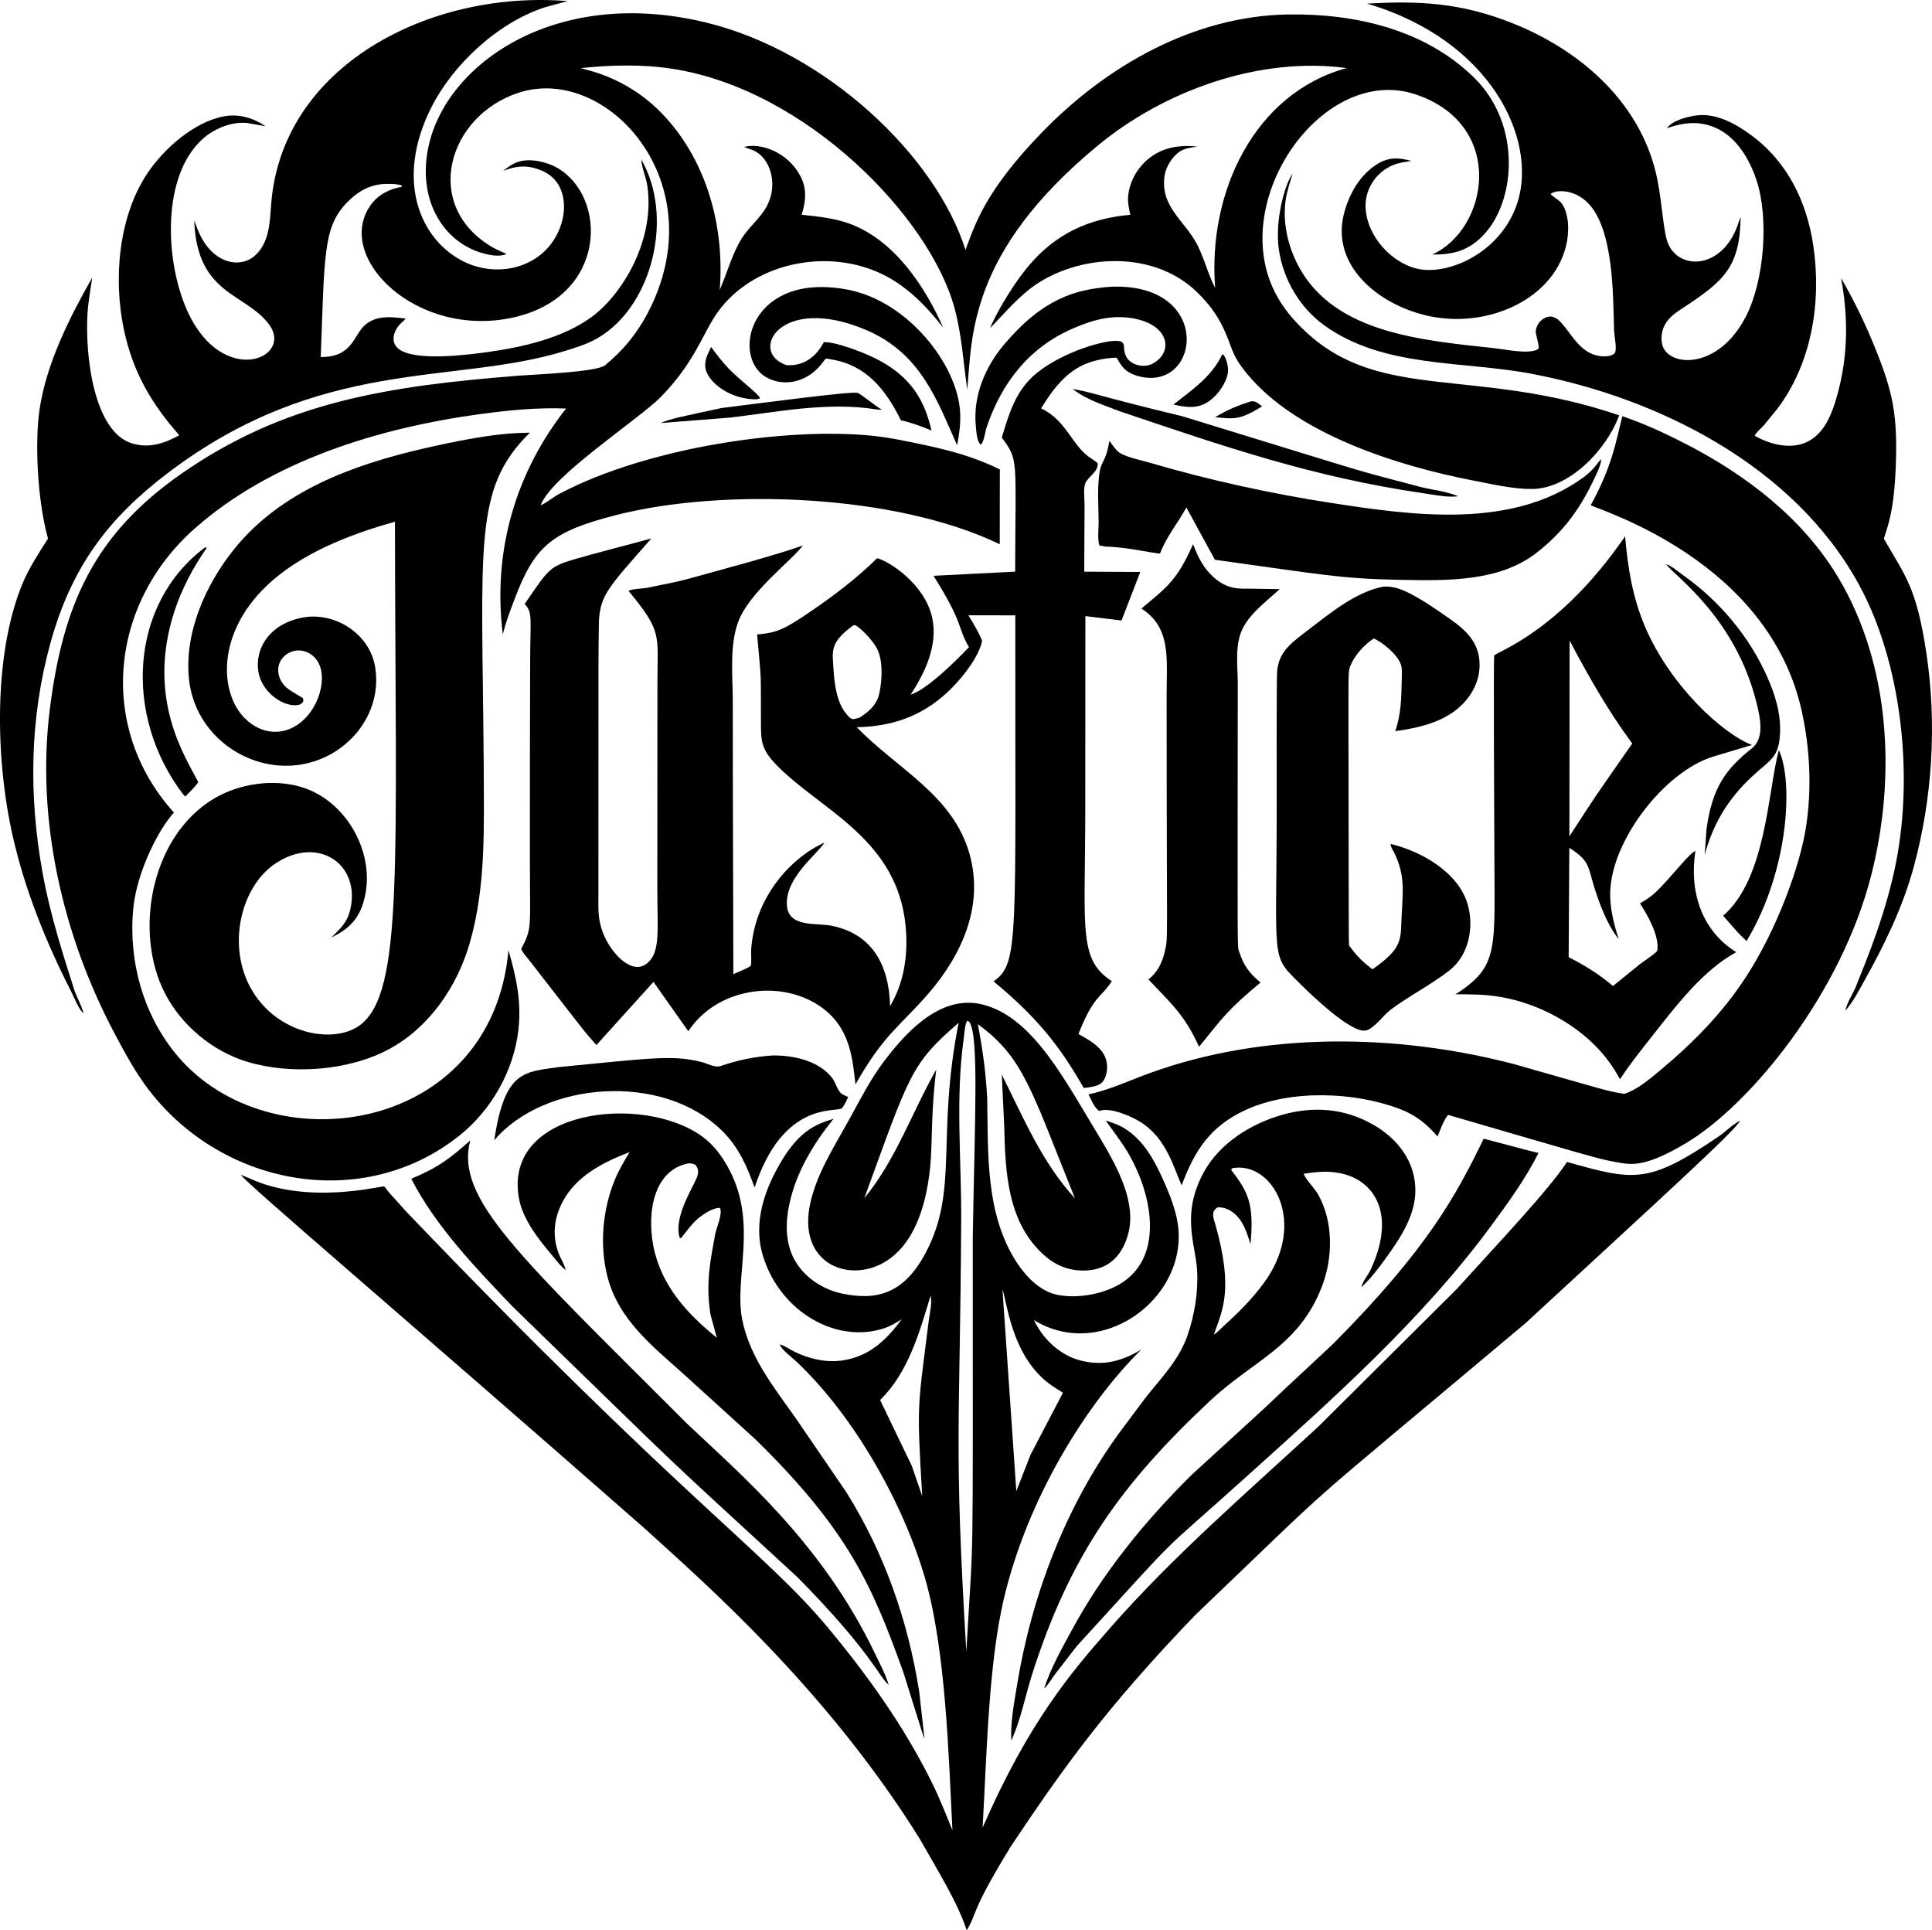 <?xml version="1.0" encoding="utf-8"?>
<svg version="1.1" id="Layer_1" xmlns="http://www.w3.org/2000/svg" xmlns:xlink="http://www.w3.org/1999/xlink" x="0px" y="0px"
	 viewBox="0 0 5000 4994.73" enable-background="new 0 0 5000 4994.73" xml:space="preserve">
<g>
	<path d="M109.404,2254.216c-35.077-197.15-32.488-395.982,20.917-589.643
		c55.123-199.892,151.97-324.899,302.562-439.569c398.346-303.307,741.258-228.346,1027.082-316.25
		c29.028-8.929,59.443-18.053,85.85-33.305c144.941-83.699,198.602-318.321,113.455-463.136
		c2.999,27.169,12.605,45.141,16.121,69.295c20.061,137.834-62.791,279.081-145.084,339.139
		c-73.892,53.938-177.915,77.605-267.019,90.058c-52.73,7.366-190.033,25.124-231.898-8.196
		c-20.842-16.597-14.095-44.249,3.938-63.87l15.143-14.434c-35.995-4.003-73.957-9.618-104.262,15.372
		c-32.23,26.599-31.924,84.453-116.106,84.193c10.062-265.429,5.86-336.698,68.876-400.843
		c29.227-29.751,61.674-47.364,103.963-47.24c12.213,0.035,25.819,0.035,37.278,4.572l-0.569,2.99
		c-33.4,6.284-62.093,20.558-81.803,49.416c-92.461,135.38,123.5,345.77,373.452,288.082
		c241.067-55.659,241.084-311.486,111.105-386.439c-26.527-15.298-69.111-25.352-99.261-16.321
		c-15.927,4.771-28.164,13.731-40.861,24.081c36.02-14.094,65.028-15.886,101.447,0.055
		c60.31,26.406,68.421,98.902,40.757,158.34c-43.634,93.763-156.75,118.898-242.768,77.022
		c-115.184-56.089-179.541-211.349-86.514-397.486c57.037-114.114,173.213-221.311,294.844-261.231l58.964-16.006
		c-356.814-29.257-739.948,167.189-767.209,525.511c-3.563,46.876-4.657,102.271-44.425,135.052
		c-32.69,26.94-88.267,21.378-125.863-31.988c-13.117-18.621-21.332-39.808-28.828-61.154
		c6.78,192.685,130.549,186.581,192.863,268.182c70.122,91.85-136.435,174.56-222.265-62.388
		c-47.704-131.679-48.663-333.725,56.443-420.965c29.123-24.172,71.591-40.637,109.792-36.902l47.584,8.471
		c-31.384-21.71-69.435-32.727-107.526-25.647c-77.84,14.467-156.225,84.444-198.571,148.13
		c-74.868,112.602-87.844,274.121-60.27,404.118c23.03,108.564,70.219,190.287,143.338,272.929
		c-38.684,21.142-77.475,34.378-121.631,21.297c-100.958-29.913-122.639-231.493-115.893-337.527
		c1.961-30.835,7.889-61.14,12.123-91.705c-59.169,104.327-119.131,222.998-136.486,342.483
		c-11.84,81.518-6.293,230.418,22.044,332.961c-24.351,38.466-49.259,75.654-66.608,117.952
		c-75.275,183.54-69.38,454.107-24.797,651.277c31.785,140.572,86.224,275.17,151.635,403.269
		c8.063,15.787,19.053,44.804,31.683,56.364c-4.272-19.69-16.296-39.754-23.205-58.994
		C167.678,2483.643,130.392,2372.18,109.404,2254.216z"/>
	<path d="M4985.537,1690.68c-25.885-172.691-55.295-200.626-110.196-296.855
		c11.97-37.182,26.471-74.794,30.814-185.591c5.209-132.932-7.057-192.801-52.216-304.996
		c-25.584-63.566-54.681-124.341-89.234-183.504c18.107,96.142,18.127,194.589-6.494,289.673
		c-15.589,60.198-37.969,125.296-100.724,140.881c-38.036,9.453-83.24-3.544-116.36-22.759
		c4.347-9.698,17.074-19.575,24.327-27.645l34.403-42.279c89.474-118.667,114.394-276.762,93.033-421.506
		c-16.815-113.915-66.675-217.129-160.971-286.444c-40.687-29.911-92.583-58.882-144.889-50.477
		c-23.298,3.744-58.35,12.378-72.898,32.418c45.732-15.597,87.337-20.051,132.191,2.149
		c50.539,25.016,82.566,81.111,99.626,132.888c32.088,97.375,20.399,257.841-26.896,351.003
		c-70.874,139.622-199.245,132.625-216.47,76.527c-5.215-16.984-2.281-39.035,6.344-54.452
		c11.484-20.538,30.839-32.477,49.91-45.089c102.855-68.022,143.991-103.788,145.852-232.676
		c-1.957,3.654-3.13,7.028-4.332,10.95c-37.597,122.462-150.36,128.902-182.406,59.653
		c-13.239-28.613-15.582-101.396-28.439-166.639c-38.011-192.85-191.405-330.628-367.413-402.685
		C3779.418,4.813,3668.28,2.263,3537.923,9.27c322.24,95.447,439.629,351.157,390.093,512.166
		c-41.819,135.892-189.223,197.085-269.625,171.436c-84.962-27.108-146.079-125.858-116.95-200.409
		c11.679-29.882,35.297-54.053,65.128-65.757c14.988-5.879,30.595-7.78,46.372-10.351
		c-32.876-8.366-57.192-10.61-87.532,7.621c-46.322,27.825-75.574,80.605-87.952,131.853
		c-31.28,129.502,85.476,230.71,215.542,260.865c151.082,35.01,323.375-38.253,359.298-177.87
		c9.21-34.3,9.18-81.166-8.429-109.353c-8.001-12.806-21.277-16.605-30.8-27.295
		c10.976-11.144,59.583-14.507,96.651,23.277c65.916,67.199,64.848,234.099,67.338,325.07
		c0.659,24.037,9.85,57.846,0.01,65.163c-10.845,8.051-29.676,7.187-42.258,4.681
		c-73.722-14.688-88.823-129.689-141.94-94.739c-9.767,6.424-16.136,17.708-18.212,29.058
		c-2.016,11,12.403,44.121,5.71,48.562c-21.835,14.494-84.552,0.829-110.68-2.006
		c-190.335-20.631-413.341-38.994-507.112-208.779c-28.883-52.291-44.2-116.87-35.057-176.442
		c3.434-22.369,11.31-44.829,17.658-66.565c-19.8,26.344-46.551,121.214-35.411,196.881
		c11.155,75.754,53.279,148.538,115.292,193.936c153.099,112.078,357.327,93.033,535.077,126.273
		c331.828,62.048,683,239.354,850.548,545.707c110.251,201.588,141.754,489.641,96.097,720.088
		c-25.889,130.632-73.505,245.012-104.916,323.368c-7.901,18.043-22.655,40.612-26.023,59.308
		c19.685-21.921,35.616-53.119,49.935-78.773c51.856-92.877,98.373-188.476,126.522-291.485
		C5001.159,2066.219,5012.938,1873.8,4985.537,1690.68z"/>
	<path d="M1188.908,2938.423c82.926-66.131,140.502-167.448,152.69-273.248c8.505-73.807-5.63-136.15-25.659-206.483
		c-42.527,478.002-621.205,558.35-859.657,269.914c-86.127-104.173-124.019-242.199-111.567-376.028
		c9.171-98.562,67.862-209.632,105.403-250.005c-198.416-219.985-166.422-540.01,53.509-734.722
		c198.444-175.711,477.478-261.118,742.278-296.801c71.781-9.667,146.511-16.919,219.09-13.92
		c-128.208,162.46-191.21,366.071-163.68,584.463c7.232-30.959,18.716-60.232,29.901-89.928
		c52.058-138.207,95.469-176.118,263.975-219.071c275.54-70.233,722.269-54.704,992.138,75.689l0.215-193.601
		c-61.439-30.69-126.272-48.588-193.192-62.852c-45.214-9.643-90.852-19.565-136.904-24.261
		c-220.665-22.512-579.797,29.339-808.464,149.436c-16.954,8.904-32.681,22.799-49.596,30.495
		c25.63-74.574,254.88-223.141,311.055-280.625c84.958-86.918,106.439-158.257,140.921-210.391
		c82.082-124.097,257.064-171.474,400.06-120.403c80.49,28.749,137.542,85.801,189.454,151.478
		c-47.494-107.018-125.134-223.722-238.755-267.498c-40.487-15.602-84.643-19.62-127.411-24.456
		c10.84-34.623,14.09-67.174-3.454-100.309c-32.466-61.346-102.102-86.642-145.263-75.155
		c8.056,4.091,16.65,5.794,24.805,9.469c40.951,18.446,64.63,84.856,34.158,143.072
		c-16.485,31.498-45.843,53.673-64.698,83.23c-25.484,39.958-38.311,90.832-57.676,134.333
		c12.283-153.528-27.785-314.244-128.409-433.313c-97.268-115.096-210.446-133.703-231.049-140.664
		c78.933-8.229,158.095-10.331,236.804,1.766c347.258,53.374,667.554,385.23,730.629,620.188
		c18.422,68.607,22.719,139.659,32.651,209.748c12.925-135.184,1.996-353.105,335.985-629.789
		c175.416-145.318,421.399-232.254,645.897-201.998c-239.49,65.319-359.781,322.161-340.307,568.835
		c-18.861-36.214-27.82-75.703-46.506-112.068c-32.116-62.501-95.368-96.659-84.583-177.076
		c3.479-23.812,18.407-48.513,38.051-62.723c13.56-9.809,31.453-11.199,47.45-13.979
		c-46.382-4.504-89.479,1.364-126.867,31.674c-28.913,23.438-49.665,59.772-52.725,97.025
		c-1.353,16.491,2.016,31.943,5.6,47.943c-106.777,9.409-193.411,49.087-263.036,132.077
		c-50.399,60.085-93.311,142.121-99.645,161.145c31.473-32.601,60.566-66.655,95.588-95.703
		c112.069-92.942,318.769-114.7,439.484,2.366c28.524,27.666,51.123,56.733,68.197,92.748
		c25.254,53.288,18.489,66.382,61.455,118.676c128.724,156.648,390.467,238.951,590.307,277.301
		c46.895,8.999,100.659,21.571,148.418,20.857c96.096-1.438,192.126-101.76,224.41-190.607
		c-371.851-126.326-615.06-33.701-810.904-215.991c-32.851-30.58-60.94-63.965-80.979-104.377
		c-120.122-242.192,128.951-591.931,367.962-509.108c231.989,80.389,185.352,347.94,39.993,413.546
		c52.231,0.19,90.567-8.799,128.498-46.122c87.942-86.537,104.872-288.741-19.564-411.275
		C3688.607,76.494,3507.628,34.888,3334.774,37.413c-245.788,3.589-471.815,133.219-639.354,306.347
		c-146.269,151.142-172.381,237.83-196.711,302.83c-77.651-245.14-362.033-512.372-669.579-587.856
		c-383.624-94.158-666.795,99.755-718.297,312.238c-35.61,146.911,39.583,262.633,148.832,286.919
		c15.482,3.439,36.325,6.329,51.038-0.804c-12.193-5.969-24.925-10.631-36.669-17.518
		c-182.804-107.223-115.869-339.317,67.843-399.55c228.603-74.947,511.217,234.113,334.163,570.567
		c-27.915,53.039-64.04,96.806-110.346,134.722c-21.501,17.603-187.388,23.912-220.773,26.557
		c-340.749,27.028-608.627,67.214-877.465,255.33c-224.043,156.766-304.671,338.072-338.493,607.681
		c-35.943,286.499,32.974,585.116,167.131,838.51c26.972,50.948,55.02,102.88,90.337,148.582
		C579.313,3071.56,941.606,3135.642,1188.908,2938.423z"/>
	<path d="M2808.627,2127.174l0.319-532.971l93.587,11.33l48.493-125.489l-145.024-0.793l0.828-171.047
		c0.09-14.878-3.299-43.487,1.538-56.618c6.613-17.968,35.91-31.678,32.082-53.419
		c-5.126-4.437-10.157-7.861-15.896-11.479c-51.037-32.138-61.929-97.109-130.265-130.061
		c36.204-58.105,74.755-108.494,145.243-124.626c16.191-3.703,33.635-6.263,50.265-6.483
		c13.72,24.696,24.181,38.341,52.745,46.811c164.455,48.796,202.018-244.536-72.105-230.146
		c-88.955,7.576-171.453,30.785-272.01,149.451c-48.323,57.023-80.146,132.332-73.193,208
		c1.208,13.161,2.201,40.048,11.584,49.621l1.677,1.313c7.821-6.359,10.915-32.716,14.454-43.402
		c38.605-116.545,111.289-209.213,225.33-257.916c52.891-22.586,98.386-34.559,152.85-25.719
		c95.939,16.608,106.133,87.208,52.78,116.964c-22.9,12.775-60.141,5.115-70.872-21.057
		c-3.614-8.825-3.993-19.096-4.811-28.504c-4.846-6.933-5.76-7.441-14.319-8.644
		c-29.268-4.11-140.679,25.796-212.173,84.094c-52.276,42.623-70.593,103.833-89.085,165.981
		c44.252,59.298,35.266,53.764,34.553,346.835l-211.26,10.726c80.442,127.667,61.216,133.665,91.82,184.667
		c-30.564,31.788-107.147,109.073-151.163,122.939c37.568-57.282,71.132-128.024,56.049-198.517
		c-18.944-88.55-113.958-148.322-142.743-154.497c-50.214,49.666-108.739,94.345-166.959,134.273
		c-71.546,49.078-90.807,58.511-143.517,62.912c11.828,135.474,9.294,84.968,9.887,220.653
		c0.205,60.533-2.095,79.317,60.311,136.609c119.015,109.302,305.627,188.292,315.676,419.33
		c2.81,64.549-8.29,129.108-41.75,185.042c-2.68-106.29-46.046-185.998-150.11-207.666
		c-41.885-8.729-115.852,6.104-117.164-56.947c-1.435-69.266,77.672-127.662,97.754-158.63
		c-87.731,39.527-181.473,141.889-190.123,278.553c-0.454,7.207,1.597,35.486-1.038,40.123
		c-2.78,4.896-37.962,18.342-44.934,22.075c-1.701-635.998-1.427-485.59-1.507-709.133
		c-0.19-64.115-8.56-139.289,13.211-200.469c28.099-78.943,140.715-161.478,168.182-199.99
		c-43.317,15.916-88.137,27.99-132.352,41.131c-220.044,60.76-160.122,45.875-272.894,68.951
		c-10.551,1.832-38.276,2.48-45.828,7.746c88.362,107.078,74.507,112.269,74.691,239.099
		c-0.138,308.285-0.065,186.556-0.309,529.561c-0.071,109.484,9.174,167.429-27.705,195.833
		c-34.557,26.629-77.121-15.1-98.662-50.868c-30.535-50.74-25.902-90.552-26.068-128.888
		c0.1-720.378-0.159-603.86,1.373-707.346c3.581-67.374,26.147-88.623,135.576-213.161l-156.583,41.83
		c-111.519,31.88-98.373,22.774-171.192,127.62c20.808,22.663,14.688,35.324,14.2,144.45
		c-0.755,277.728-0.586,160.23-0.664,522.13c-0.063,172.374,6.194,170.042-21.277,223.897
		c-0.339,0.669-1.183,1.272-1.023,2.006c1.757,8.205,18.836,26.737,24.431,34.368
		c163.957,210.947,131.316,170.385,170.034,214.449l147.589-163.306l90.183,127.601
		c74.035-112.202,235.043-134.372,337.557-66.815c85.418,56.288,87.105,144.572,95.209,204.297
		c72.607-129.131,116.464-151.51,188.466-234.772c87.158-100.778,144.315-227.251,106.543-361.519
		c-43.058-153.064-188.99-220.912-291.725-327.86c97.943-1.697,179.547-33.025,248.138-103.833
		c28.953-29.886,67.264-77.795,76.263-119.704c-9.253-23.238-22.809-44.65-35.626-66.071l121.427,0.175
		c-0.811,844.654,10.826,899.131-56.258,947.224c129.74,106.339,182.791,188.684,233.599,275.878
		c16.541-2.585,39.819-3.519,50.205-18.023c9.174-12.802,11.973-34.228,8.869-49.566
		c-7.44-36.737-43.571-55.625-72.959-72.165c39.483-100.842,58.317-92.987,86.369-136.814
		C2792.735,2484.201,2807.409,2409.463,2808.627,2127.174z M2275.222,1796.115
		c-6.648,28.409-27.71,46.666-51.737,61.305l-14.399,3.399c-8.34-0.05-13.456-7.317-18.467-13.127
		c-25.968-30.131-31.583-81.568-33.774-119.47c-2.536-44.028-9.636-65.409,51.158-109.912l5.885-0.669
		c20.029,13.281,39.114,34.558,52.336,54.642C2286.527,1703.128,2283.298,1761.598,2275.222,1796.115z"/>
	<path d="M2243.28,854.62c141.265,60.746,183.015,184.593,233.864,297.649c5.385-28.878,9.328-56.653,7.646-86.14
		c-6.997-122.941-135.831-288.286-293.352-317.109c-246.92-45.187-298.946,166.665-213.186,224.131
		c40.168,26.907,102.799,21.955,144.405-27.266c18.553-21.998,9.159-18.987,29.107-15.767
		c89.082,14.41,139.726,76.474,179.762,157.466c27.475,5.979,53.194,15.592,79.107,26.362
		c-16.85-75.154-49.745-128.469-115.147-169.809c-51.353-32.457-139.455-61.269-163.65-58.699
		c-19.218,37.75-52.466,62.596-96.406,59.368C1935.104,911.593,2018.767,758.06,2243.28,854.62z"/>
	<path d="M1958.907,1033.314l8.116-2.64c-1.436-9.649-51.032-45.892-80.186-75.838
		c-17.109-17.569-31.888-37.303-46.526-56.928c-9.233,19.43-20.244,39.234-13.011,61.27
		C1838.839,994.343,1893.413,1034.153,1958.907,1033.314z"/>
	<path d="M3162.984,917.073c-26.777,57.586-78.154,91.9-126.223,129.766c35.829,7.697,63.492,11.741,93.536-9.638
		c21.556-15.337,43.053-45.967,47.37-72.09c2.151-13.002-2.54-34.907-10.262-45.638
		C3165.659,917.053,3166.073,917.742,3162.984,917.073z"/>
	<path d="M2775.851,1006.477c37.128,28.753,79.607,41.126,122.789,57.991
		c268.595,90.668,499.006,170.235,783.46,211.554c24.269,3.529,67.207,12.346,91.281,7.891
		c-28.199-12.054-64.938-16.131-95.039-23.328c-202.83-53.797-73.267-16.148-617.992-183.32
		C2823.797,1020.037,2839.773,1018.093,2775.851,1006.477z"/>
	<path d="M1709.815,1094.653l179.127-14.069c124.136-14.584,252.396-41.271,377.585-21.427
		c5.29,0.839,10.426,1.018,15.772,1.153c-17.638-10.408-56.212-42.349-63.371-43.881
		c-18.961-4.063-249.621,26.636-351.472,39.344C1771.542,1076.451,1733.584,1083.577,1709.815,1094.653z"/>
	<path d="M3238.303,1038.33c-34.717,10.661-62.492,22.29-93.436,41.191c47.817,4.599,63.185,8.365,121.416-28.144
		C3256.919,1044.594,3250.606,1037.242,3238.303,1038.33z"/>
	<path d="M4758.101,1495.602c-90.916-152.78-236.384-264.728-392.263-345.303
		c-54.332-28.089-109.268-53.718-167.294-73.293c-17.39,69.811-26.507,129.253-81.633,230.156
		c20.439,12.968,460.687,141.525,546.361,534.497c21.087,96.711,25.759,198.358,10.99,296.366
		c-15.267,101.365-74.866,265.673-156,390.377c-59.911,92.094-136.214,169.824-220.363,239.948
		c-27.51,22.924-59.708,51.018-94.385,62.033c-43.87-6.64-49.118-9.762-286.739-77.301
		c-303.381-78.74-644.241-83.933-940.861,23.498c-52.985,19.185-103.569,43.402-158.929,55.21
		c5.65,11.29,16.835,38.426,28.454,42.639c28.634-9.942,82.36,14.196,105.749,28.663
		c68.254,42.221,86.571,119.931,106.992,164.144c33.614-90.876,74.616-153.409,165.327-195.059
		c116.545-53.513,281.513-47.404,399.256-2.53c41.151,15.687,68.941,38.236,97.579,70.947
		c7.502-17.863,14.998-40.532,27.201-55.71c358.447,104.261,388.414,114.138,433.495,121.895
		c38.638,6.655,71.49,16.988,181.553-48.383c167.317-99.388,402.526-387.075,480.484-694.939
		C4906.714,2012.137,4892.958,1722.218,4758.101,1495.602z"/>
	<path d="M1371.455,1119.534c-37.3,1.324-95.091-0.521-276.467,41.335
		c-181.942,41.984-368.282,109.942-489.039,260.042c-73.937,91.904-129.996,217.269-116.66,337.812
		c15.882,143.632,150.416,237.861,281.862,220.723c125.082-16.305,219.686-129.119,199.83-252.905
		c-14.036-87.435-104.547-143.11-185.486-128.938c-87.173,15.27-127.032,80.43-116.73,141.116
		c9.187,54.131,66.296,91.966,102.91,85.461c7.197-1.278,9.892-4.058,13.53-9.972l-1.053-7.536
		c-25.375-16.959-54.577-26.203-62.702-60.366c-11.358-47.737,44.422-82.569,85.666-51.377
		c43.401,32.814,27.66,113.051-11.973,157.961c-47.69,54.029-114.364,52.648-161.355,5.959
		c-64.912-64.491-74.749-217.071,55.331-342.099c88.386-84.962,216.615-134.208,333.015-166.76
		c1.177,890.278,23.071,1217.981-90.712,1302.734c-63.821,47.54-200.119,26.679-271.077-77.296
		c-77.832-114.044-40.758-278.812,52.151-340.881c111.61-74.56,221.865,2.685,193.821,119.679
		c-8.081,33.729-25.739,48.817-49.042,71.731c38.421-18.267,65.836-41.191,80.405-82.631
		c42.181-119.957-33.188-264.635-150.409-304.462c-68.287-23.198-151.727-14.11-215.746,17.948
		c-178.646,89.451-229.392,351.293-143.913,514.828c43.039,82.332,122.536,148.667,211.8,175.654
		c114.165,34.513,263.441,23.902,368.586-33.215c103.858-56.419,175.639-162.348,207.806-274.241
		c42.623-148.293,36.444-303.169,36.06-455.934C1248.015,1408.455,1223.048,1264.784,1371.455,1119.534z"/>
	<path d="M4144.386,1188.245c-6.199,4.462-11.889,13.855-17.049,19.789c-8.914,10.252-18.521,19.245-29.512,27.246
		c-185.656,135.132-441.834,98.653-654.481,65.842c-157.217-24.256-317.074-59.513-469.799-104.367
		c-22.579-6.628-51.268-11.979-71.95-22.799c-13.006-6.803-21.806-21.616-30.28-33.2
		c-2.696,13.181-5.136,27.046-9.997,39.594c-4.602,11.869-11.21,20.982-13.98,33.804
		c-9.074,42.024-4.023,94.7-4.112,137.857c-0.04,17.528-3.2,42.928,1.872,59.468l16.375,2.88
		c53.344,0.924,123.983,17.574,140.532,18.068c15.941-42.658,46.681-79.337,68.292-119.36l73.857,135.347
		c281.103,38.861,324.847,49.128,483.39,52.056c115.726,2.136,251.602,5.126,347.828-69.086
		c66.65-51.403,111.12-110.232,147.325-185.955C4131.1,1227.844,4141.826,1207.665,4144.386,1188.245z"/>
	<path d="M4205.751,1387.731c-169.545,246.952-331.368,298.158-338.596,308.31
		c-2.565,3.609,0.165,457.781,0.215,499.416c0.119,259.328,14.423,304.344-100.664,377.336
		c39.674-0.14,77.855,0.15,117.094,6.953c88.86,15.402,178.658,60.516,242.643,124.106
		c28.135,27.96,47.111,54.557,66.242,88.66c25.493-39.359,54.766-75.469,83.744-112.273
		c59.922-76.108,130.759-169.869,216.959-216.405c-89.887-56.075-121.966-156.527-105.725-261.599
		c-14.209,2.988-64.401,70.17-102.071,105.769c-12.238,11.564-26.512,21.576-41.4,29.397
		c19.869,30.929,50.239,83.425,45.014,121.826c-0.734,5.395-38.127,30.3-44.19,34.867l-70.658,57.242
		c-36.28-30.695-72.37-53.139-114.669-74.531l1.677-282.941c52.89,33.71,47.31,46.571,64.688,102.221
		c13.621,43.636,33.889,97.854,62.932,133.644c-12.193-38.216-22.829-80.001-21.861-120.468
		c3.236-135.225,140.208-311.85,265.597-351.247l101.243-30.33c-77.471-29.802-211.531-154.193-276.123-304.871
		C4225.296,1546.884,4212.798,1469.449,4205.751,1387.731z M4061.601,2164.108l0.534-506.608
		c49.491,93.502,99.122,181.174,162.148,266.445C4108.355,2090.325,4144.838,2036.233,4061.601,2164.108z"/>
	<path d="M3208.701,1644.962c15.023-50.749,65.776-85.626,102.969-120.493l-76.672-1.308
		c-24.854-0.349-61.123,5.15-101.956-37.013c-22.57-23.313-33.794-48.228-45.503-77.96
		c-41.721,94.323-67.156,110.558-133.589,166.515c77.795,49.811,65.229,129.367,65.267,227.63
		c-0.032,681.818,4.699,617.134-5.545,662.891c-6.288,27.021-19.36,51.917-41.525,69.131
		c62.675,66.448,93.165,91.575,131.054,174.216c62.262-77.03,75.121-96.641,159.058-166.24
		c-28.623-23.652-43.541-43.657-54.946-78.743c-5.463-16.791-4.448,34.833-3.983-694.225
		C3203.367,1726.029,3196.886,1686.704,3208.701,1644.962z"/>
	<path d="M535.24,1417.537l-4.232-1.363c-197.261,147.416-211.063,437.241-57.062,639.244l5.755,5.65
		c11-11.789,24.451-23.942,33.42-37.238c-31.277-62.234-136.34-214.606-61.305-443.262
		C470.527,1523.546,500.628,1466.554,535.24,1417.537z"/>
	<path d="M4356.734,1488.943c-14.17-10.054-31.006-25.176-45.154-29.028c24.284,31.842,178.416,137.8,233.565,355.774
		c10.562,41.723,22.155,94.056-11.495,120.857c-65.306,52.018-102.175,98.302-117.294,209.563l-4.572,66.326
		c19.814-75.224,56.79-142.481,124.296-204.826c45.327-41.868,66.969-46.816,70.469-107.227
		c3.034-52.221-11.765-101.238-32.787-148.542C4527.043,1646.704,4450.416,1555.449,4356.734,1488.943z"/>
	<path d="M3365.574,2546.529c26.87,26.785,131.564,127.625,168.746,120.044c21.491-4.377,45.842-39.728,64.1-53.469
		c49.261-37.058,105.365-64.808,153.628-102.785c48.67-38.319,63.321-110.243,46.566-169.365
		c-23.267-82.093-117.269-137.401-199.531-157.232c-0.779,7.242,6.434,17.109,9.722,23.917
		c28.399,58.754,21.543,100.075,18.572,163.77c-2.84,60.718,3.599,81.267-75.399,136.709
		c-31.988-24.556-42.74-37.767-59.129-59.718c-3.16-5.805-1.909,41.68-2.99-546.391
		c0.456-168.363-1.821-164.16,6.548-182.95c11.22-25.21,35.82-52.67,59.318-66.964
		c24.511,11.858,60.117,40.816,69.53,66.74c4.462,12.278,2.605,30.016,2.366,42.968
		c-0.804,44.35-1.762,87.932-16.79,130.121c68.971-9.528,143.826-27.336,188.466-86.215
		c23.338-30.775,34.248-67.518,28.264-105.845c-6.693-42.862-36.719-71.072-70.483-95.049
		c-108.136-76.8-141.74-88.367-175.883-87.008c-68.901,12.058-136.384,66.655-190.796,108.57
		c-46.212,35.607-80.592,57.705-85.197,110.785c-1.768,20.376-1.106,335.085-1.103,354.257
		C3303.908,2498.552,3287.102,2468.331,3365.574,2546.529z"/>
	<path d="M4459.504,2369.523c45.988,52.528,32.554,38.108,60.571,65.617
		c109.957-182.781,121.322-414.365,83.619-493.861C4575.293,2043.016,4572.067,2272.378,4459.504,2369.523z"/>
	<path d="M4448.404,2940.295c-182.75,124.158-218.692,115.376-392.992,66.306
		c-46.429,71.7-183.511,216.232-285.765,329.247l-357.456,355.255
		c-184.797,170.603-375.648,334.503-541.635,524.106c-96.73,110.498-207.392,238.502-327.565,513.865
		c10.906-191.657,15.245-424.335,55.236-593.192c61.431-259.404,212.227-501.924,355.325-643.716
		c-50.529,29.891-97.045,43.043-155.854,28.574c-46.574-11.458-94.174-47.437-121.961-104.961
		c181.93,112.002,415.308-68.823,368.731-267.978c-7.752-33.12-20.693-65.257-34.723-96.142
		c-23.418-51.552-50.968-102.39-100.928-132.746c-14.854-9.024-30.715-14.159-47.125-19.45
		c17.923,26.173,38.346,51.502,54.717,78.594c65.892,109.069,95.897,267.762-9.987,339.339
		c-45.154,30.515-115.098,43.581-168.716,33.32c-44.909-8.595-81.224-45.907-105.465-82.681
		c-82.968-125.866-74.748-286.083-77.376-425.689c-3.204-64.025-11.874-129.377-24.336-192.219
		c118.682,86.213,138.255,170.474,251.497,450.734c-85.566-92.783-133.47-208.944-189.439-320.273l6.299,132.675
		c2.835,119.8,7.836,251.477,105.58,336.634c31.553,27.485,68.407,40.208,110.297,37.352
		c48.877-3.336,87.773-32.124,104.531-93.028c22.788-80.244-26.318-171.961-69.181-244.165
		c-92.842-152.365-174.64-315.743-304.836-350.164c-104.239-27.567-192.188,59.838-257.072,145.748
		c-36.644,48.513-62.797,101.043-91.994,153.878c-37.233,67.369-81.039,134.962-98.603,210.87
		c-37.259,161.079,103.585,214.145,198.822,151.053c61.06-40.457,89.219-115.796,102.58-184.747
		c19.121-98.713,5.54-156.182,23.937-308.899c-63.131,110.96-104.228,233.001-186.269,332.901
		c117.357-320.789,119.618-346.806,244.29-454.102c-58.259,294.022,0.524,430.143-83.969,592.458
		c-57.715,110.871-129.557,126.004-216.111,108.495c-47.22-9.553-92.528-37.502-118.981-78.214
		c-30.335-46.676-30.126-103.618-18.526-156.253c17.868-81.054,62.313-154.357,113.885-218.182
		c-47.786,15.106-95.164,31.315-150.574,137.537c-35.476,68.002-55.495,144.195-31.498,219.694
		c45.796,144.076,190.364,225.101,312.552,184.982c16.55-5.435,31.353-14.389,46.057-23.562
		c-40.078,54.063-84.174,96.566-153.958,106.738c-42.274,6.159-87.108-4.437-124.95-23.213
		c-11.274-5.595-24.72-15.472-36.699-18.292c3.274,12.862,33.345,35.351,43.322,44.784
		c151.522,143.302,277.25,369.74,332.377,559.942c53.986,186.252,61.273,462.257,70.987,652.47
		c-16.88-41.34-33.285-83.4-53.089-123.423c-71.736-145.003-165.347-276.078-268.527-400.19
		c-166.552-200.362-379.639-333.436-1091.25-1076.531l-46.067-51.208c-1.413-1.687-10.351-14.14-11.614-14.574
		c-6.843-2.371-197.956,49.453-350.095-21.626l-20.937-8.61c12.502,21.32,408.316,356.231,1045.687,915.691
		c149.628,136.314,468.199,412.314,711.184,802.405c44.763,79.209,99.615,167.25,121.556,236.818
		c27.427-42.915,6.726-42.127,114.834-217.927c135.618-202.731,244.518-356.195,476.058-597.15
		c406.314-388.274,215.989-218.721,855.919-756.293c343.795-317.444,542.586-497.626,555.04-523.527
		C4480.351,2911.935,4468.303,2926.775,4448.404,2940.295z M2701.355,3569.188
		c14.948,13.466,32.641,23.947,49.586,34.657l-83.959,160.416l-36.764,94.225l-35.846-521.95
		C2606.624,3371.31,2616.64,3492.881,2701.355,3569.188z M2403.092,3421.075
		c-27.653,222.954-31.248,204.549-16.326,450.534l-26.756-77.91l-82.252-171.152
		c73.233-71.656,101.497-174.391,130.645-269.859C2412.949,3370.545,2405.413,3402.373,2403.092,3421.075z
		 M2517.511,3199.923c-0.045,939.426,2.755,734.202-16.715,1073.607c-32.535-545.871-16.319-568.401-13.236-1116.235
		c0.878-156.049-15.357-315.138,6.638-470.278c2.016-14.229,2.241-32.572,8.49-45.548l5.729,2.496
		C2533.531,2679.059,2522.988,2884.278,2517.511,3199.923z"/>
	<path d="M2177.992,2868.1c4.841-3.234,14.484-23.308,17.064-29.487c-4.826-2.501-14.569-6.079-18.397-9.518
		c-9.777-8.804-14.264-28.154-22.525-39.12c-34.053-45.189-101.013-59.683-154.591-58.889
		c-47.335,2.935-90.981,12.453-135.815,27.596c-12.942,4.367-34.273-7.003-47.41-10.396
		c-74.591-19.259-130.802-10.352-370.258,12.857c-88.831,13.004-139.93,7.603-166.894,189.384
		c127.976-151.774,435.803-177.816,590.906-23.183c41.625,41.495,63.496,90.926,82.761,145.573
		C2026.654,2848.548,2162.18,2878.659,2177.992,2868.1z"/>
	<path d="M2966.018,3614.78l-69.894,93.537c-138.745,191.026-226.078,420.044-264.115,652.44
		c-7.492,45.773-17.154,96.871-14.888,143.212c24.935-53.873,36.29-116.196,54.392-172.784
		c98.53-308.013,230.03-491.187,461.554-707.875c109.983-102.923,228.274-139.46,287.991-294.12
		c28.728-74.396,30.221-167.613-9.807-238.376c-10.431-18.442-29.322-34.962-37.523-53.459
		c36.629-6.104,72.06-8.764,108.22,1.727c79.099,22.943,130.375,108.767,64.364,247.929
		c-6.757,14.244-18.503,26.228-23.368,44.081c24.489-22.75,44.016-48.335,64.379-76.572
		c35.891-49.765,74.831-108.18,75.619-171.816c0.937-75.337-44.343-136.044-110.536-173.388
		c-73.852-41.675-153.349-47.544-234.508-24.586c-79.786,22.57-160.86,73.194-201.856,147.285
		c-60.268,108.92-22.311,186.458-18.073,253.319c3.574,56.428-6.319,117.353-24.92,170.697
		C3051.225,3518.624,3006.485,3564.137,2966.018,3614.78z M3151.14,3124.144c17.548-0.903,32.736,6.249,45.633,17.968
		c22.395,20.348,30.545,49.276,39.514,77.101c9.963-106.261-7.121-135.968-50.09-192.189l2.655-4.183
		c104.802-19.659,197.173,141.688,80.825,298.582c-29.627,39.953-64.005,74.606-100.834,107.786
		c-8.14,7.332-18.112,18.696-27.411,24.206c21.776-62.364,51.675-115.032,4.342-283.644
		C3140.789,3152.009,3132.334,3135.664,3151.14,3124.144z"/>
	<path d="M2338.034,4327.607c56.679,180.268,51.271,165.894,54.352,169.584l-13.446-119.46
		c-28.783-183.334-89.763-358.175-188.151-515.771l-129.417-189.444c-56.972-80.939-120.903-159.054-140.637-258.609
		c-21.252-107.222,40.445-245.948-32.581-385.84c-17.748-34.004-40.058-65.013-71.386-87.717
		c-153.353-111.133-515.29-70.165-473.802,160.292c9.932,55.181,51.597,106.962,86.684,148.648
		c10.556,12.537,21.247,27.361,34.498,37.013c-5.223-19.53-12.012-26.483-18.122-42.414
		c-17.723-46.247-12.343-92.408,10.716-135.486c35.531-66.37,105.181-101.338,172.594-127.271
		c-13.765,23.108-27.72,46.227-37.997,71.157c-31.873,77.331-40.073,168.617-19.57,249.965
		c28.588,113.45,118.502,182.227,201.218,256.698l182.202,165.567
		C2195.424,3960.019,2256.678,4101.204,2338.034,4327.607z M1838.863,3401.904l16.226,59.563
		c-77.321-62.188-144.565-136.225-164.105-236.913c-17.804-91.747,2.807-198.373,91.975-214.529
		c6.558,0.409,10.855,1.403,16.865,4.053c6.538,8.869,8.17,15.028,5.725,26.273
		c-5.092,23.395-64.205,105.254-46.476,162.607l3.319,0.958c13.066-16.465,26.153-34.917,41.864-48.902
		c13.511-12.023,40.736-30.505,59.124-29.417c7.002,15.348-8.33,49.087-12.043,65.617
		C1839.369,3257.378,1825.281,3319.05,1838.863,3401.904z"/>
	<path d="M3083.871,3816.343c-120.663,119.48-229.452,252.64-310.391,402.381
		c-25.913,47.938-54.601,98.578-71.276,150.489c10.496-9.049,20.294-26.378,28.763-37.828l56.378-72.664
		c294.714-322.544,187.084-211.31,445.009-443.736c221.167-199.306,448.777-401.721,626.153-642.373
		c44.325-60.142,89.484-122.145,123.093-189.075c-40.134-10.04-12.005-2.739-141.83-37.113
		c-70.62,145.132-143.656,283.353-389.818,531.039C3166.298,3741.28,3407.615,3520.37,3083.871,3816.343z"/>
	<path d="M1064.338,3050.207c63.626,123.687,166.939,230.904,262.203,330.599
		c504.049,489.627,337.616,332.081,737.807,700.788c190.809,193.666,210.226,257.309,235.566,277.929
		c-8.165-27.056-22.35-53.398-34.513-78.893c-137.662-288.609-349.019-465.33-486.514-596.052
		c-440.188-440.308-600.97-582.715-561.928-733.689C1165.2,2996.922,1135.55,3020.245,1064.338,3050.207z"/>
</g>
</svg>
